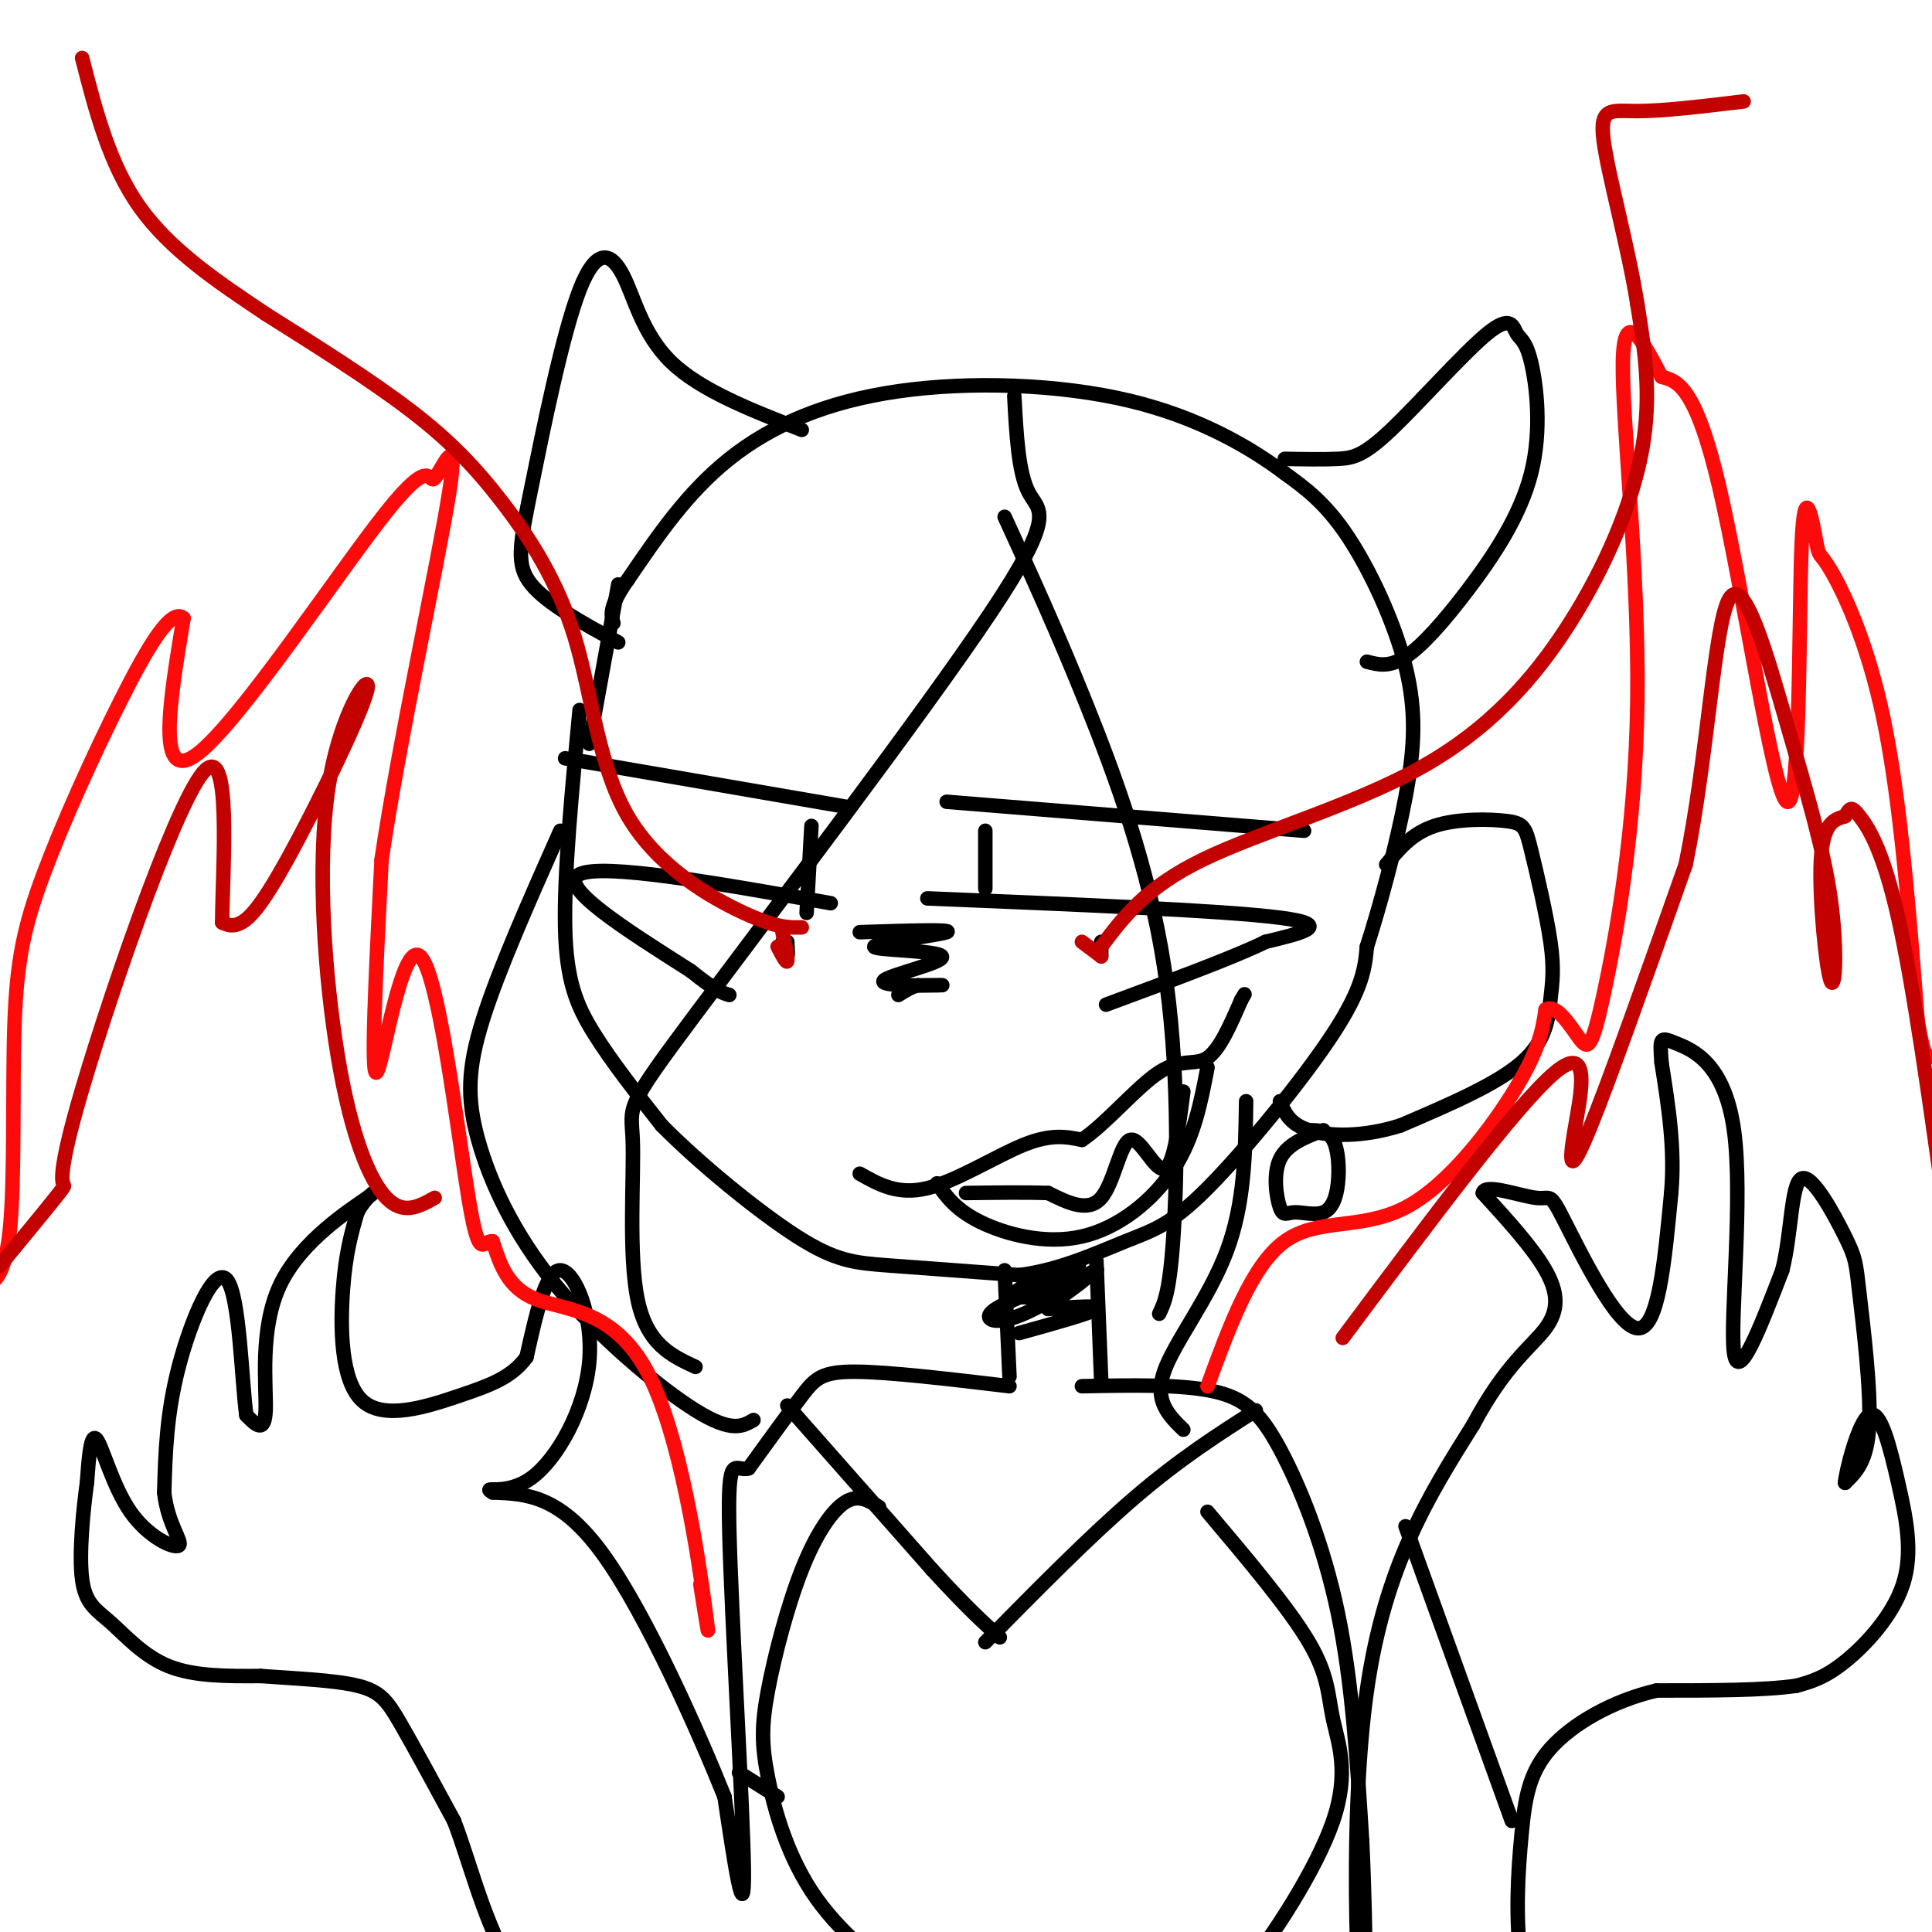 <svg viewBox='0 0 400 400' version='1.1' xmlns='http://www.w3.org/2000/svg' xmlns:xlink='http://www.w3.org/1999/xlink'><g fill='none' stroke='rgb(0,0,0)' stroke-width='3' stroke-linecap='round' stroke-linejoin='round'><path d='M128,121c0.000,0.000 -6.000,33.000 -6,33'/><path d='M120,147c-1.622,16.978 -3.244,33.956 -3,45c0.244,11.044 2.356,16.156 6,22c3.644,5.844 8.822,12.422 14,19'/><path d='M137,233c7.690,7.810 19.917,17.833 28,23c8.083,5.167 12.024,5.476 19,6c6.976,0.524 16.988,1.262 27,2'/><path d='M211,264c8.522,-1.062 16.325,-4.718 22,-7c5.675,-2.282 9.220,-3.191 17,-11c7.780,-7.809 19.794,-22.517 26,-32c6.206,-9.483 6.603,-13.742 7,-18'/><path d='M283,196c2.745,-8.558 6.107,-20.954 8,-31c1.893,-10.046 2.317,-17.743 0,-27c-2.317,-9.257 -7.376,-20.073 -12,-27c-4.624,-6.927 -8.812,-9.963 -13,-13'/><path d='M266,98c-6.841,-5.144 -17.442,-11.502 -32,-15c-14.558,-3.498 -33.073,-4.134 -48,-2c-14.927,2.134 -26.265,7.038 -35,14c-8.735,6.962 -14.868,15.981 -21,25'/><path d='M130,120c-4.000,5.667 -3.500,7.333 -3,9'/><path d='M287,179c2.648,-3.220 5.295,-6.440 10,-8c4.705,-1.560 11.467,-1.459 15,-1c3.533,0.459 3.836,1.275 5,6c1.164,4.725 3.188,13.359 4,19c0.812,5.641 0.411,8.288 0,12c-0.411,3.712 -0.832,8.489 -6,13c-5.168,4.511 -15.084,8.755 -25,13'/><path d='M290,233c-7.844,2.511 -14.956,2.289 -19,1c-4.044,-1.289 -5.022,-3.644 -6,-6'/><path d='M196,166c0.000,0.000 74.000,6.000 74,6'/><path d='M175,167c0.000,0.000 -58.000,-10.000 -58,-10'/><path d='M192,186c30.667,1.250 61.333,2.500 73,4c11.667,1.500 4.333,3.250 -3,5'/><path d='M262,195c-6.000,3.000 -19.500,8.000 -33,13'/><path d='M204,172c0.000,0.000 0.000,12.000 0,12'/><path d='M172,187c-23.583,-4.167 -47.167,-8.333 -52,-6c-4.833,2.333 9.083,11.167 23,20'/><path d='M143,201c5.167,4.167 6.583,4.583 8,5'/><path d='M168,171c0.000,0.000 -1.000,18.000 -1,18'/><path d='M178,243c3.956,2.244 7.911,4.489 14,3c6.089,-1.489 14.311,-6.711 20,-9c5.689,-2.289 8.844,-1.644 12,-1'/><path d='M224,236c4.964,-3.286 11.375,-11.000 16,-14c4.625,-3.000 7.464,-1.286 10,-3c2.536,-1.714 4.768,-6.857 7,-12'/><path d='M257,207c1.167,-2.000 0.583,-1.000 0,0'/><path d='M194,245c1.952,2.750 3.905,5.500 9,8c5.095,2.500 13.333,4.750 21,3c7.667,-1.750 14.762,-7.500 19,-14c4.238,-6.500 5.619,-13.750 7,-21'/><path d='M245,226c-1.012,7.804 -2.024,15.607 -4,16c-1.976,0.393 -4.917,-6.625 -7,-6c-2.083,0.625 -3.310,8.893 -6,12c-2.690,3.107 -6.845,1.054 -11,-1'/><path d='M217,247c-4.667,-0.167 -10.833,-0.083 -17,0'/><path d='M228,195c0.000,0.000 0.000,3.000 0,3'/><path d='M162,195c0.417,1.500 0.833,3.000 1,3c0.167,0.000 0.083,-1.500 0,-3'/><path d='M178,193c9.854,-0.318 19.708,-0.635 18,0c-1.708,0.635 -14.977,2.223 -15,3c-0.023,0.777 13.200,0.744 14,2c0.800,1.256 -10.823,3.800 -12,5c-1.177,1.200 8.092,1.057 11,1c2.908,-0.057 -0.546,-0.029 -4,0'/><path d='M190,204c-1.333,0.333 -2.667,1.167 -4,2'/><path d='M274,234c-3.755,1.426 -7.510,2.851 -9,6c-1.490,3.149 -0.715,8.021 0,10c0.715,1.979 1.368,1.066 3,1c1.632,-0.066 4.241,0.714 6,0c1.759,-0.714 2.666,-2.923 3,-6c0.334,-3.077 0.095,-7.022 -1,-9c-1.095,-1.978 -3.048,-1.989 -5,-2'/><path d='M208,263c0.000,0.000 1.000,22.000 1,22'/><path d='M227,261c0.000,0.000 1.000,25.000 1,25'/><path d='M209,287c-12.533,-1.489 -25.067,-2.978 -32,-3c-6.933,-0.022 -8.267,1.422 -11,5c-2.733,3.578 -6.867,9.289 -11,15'/><path d='M155,304c-2.833,0.917 -4.417,-4.292 -4,13c0.417,17.292 2.833,57.083 3,70c0.167,12.917 -1.917,-1.042 -4,-15'/><path d='M150,372c-5.156,-12.867 -16.044,-37.533 -25,-50c-8.956,-12.467 -15.978,-12.733 -23,-13'/><path d='M102,309c-2.547,-1.596 2.585,0.912 8,-3c5.415,-3.912 11.112,-14.246 12,-24c0.888,-9.754 -3.032,-18.930 -6,-19c-2.968,-0.070 -4.984,8.965 -7,18'/><path d='M109,281c-3.115,4.220 -7.402,5.770 -14,8c-6.598,2.230 -15.507,5.139 -20,1c-4.493,-4.139 -4.569,-15.325 -4,-23c0.569,-7.675 1.785,-11.837 3,-16'/><path d='M74,251c1.973,-3.834 5.405,-5.419 2,-3c-3.405,2.419 -13.648,8.844 -18,18c-4.352,9.156 -2.815,21.045 -3,26c-0.185,4.955 -2.093,2.978 -4,1'/><path d='M51,293c-0.964,-6.940 -1.375,-24.792 -4,-28c-2.625,-3.208 -7.464,8.226 -10,18c-2.536,9.774 -2.768,17.887 -3,26'/><path d='M34,309c0.716,6.670 4.006,10.344 3,11c-1.006,0.656 -6.309,-1.708 -10,-7c-3.691,-5.292 -5.769,-13.512 -7,-15c-1.231,-1.488 -1.616,3.756 -2,9'/><path d='M18,307c-0.769,5.514 -1.691,14.797 -1,20c0.691,5.203 2.994,6.324 6,9c3.006,2.676 6.716,6.907 12,9c5.284,2.093 12.142,2.046 19,2'/><path d='M54,347c7.060,0.524 15.208,0.833 20,2c4.792,1.167 6.226,3.190 9,8c2.774,4.810 6.887,12.405 11,20'/><path d='M94,377c3.178,8.222 5.622,18.778 11,29c5.378,10.222 13.689,20.111 22,30'/><path d='M224,287c10.155,-0.202 20.310,-0.405 27,1c6.690,1.405 9.917,4.417 14,12c4.083,7.583 9.024,19.738 12,34c2.976,14.262 3.988,30.631 5,47'/><path d='M282,381c0.976,19.321 0.917,44.125 0,38c-0.917,-6.125 -2.690,-43.179 1,-69c3.690,-25.821 12.845,-40.411 22,-55'/><path d='M305,295c6.643,-12.512 12.250,-16.292 15,-20c2.750,-3.708 2.643,-7.345 0,-12c-2.643,-4.655 -7.821,-10.327 -13,-16'/><path d='M307,247c0.333,-2.112 7.667,0.609 11,1c3.333,0.391 2.667,-1.549 6,5c3.333,6.549 10.667,21.585 15,22c4.333,0.415 5.667,-13.793 7,-28'/><path d='M346,247c0.833,-9.167 -0.583,-18.083 -2,-27'/><path d='M344,220c-0.389,-5.386 -0.362,-5.351 3,-4c3.362,1.351 10.059,4.018 12,18c1.941,13.982 -0.874,39.281 0,46c0.874,6.719 5.437,-5.140 10,-17'/><path d='M369,263c1.943,-7.572 1.800,-18.001 4,-19c2.200,-0.999 6.744,7.433 9,12c2.256,4.567 2.223,5.268 3,12c0.777,6.732 2.365,19.495 2,27c-0.365,7.505 -2.682,9.753 -5,12'/><path d='M382,307c0.054,-1.887 2.688,-12.605 5,-14c2.312,-1.395 4.300,6.533 6,14c1.700,7.467 3.112,14.472 1,21c-2.112,6.528 -7.746,12.579 -12,16c-4.254,3.421 -7.127,4.210 -10,5'/><path d='M372,349c-6.500,1.000 -17.750,1.000 -29,1'/><path d='M343,350c-9.131,2.110 -17.458,6.885 -22,12c-4.542,5.115 -5.300,10.569 -6,18c-0.700,7.431 -1.343,16.837 0,27c1.343,10.163 4.671,21.081 8,32'/><path d='M182,312c-2.141,-1.352 -4.281,-2.703 -7,-1c-2.719,1.703 -6.016,6.462 -9,14c-2.984,7.538 -5.656,17.856 -7,25c-1.344,7.144 -1.362,11.116 0,18c1.362,6.884 4.103,16.681 10,25c5.897,8.319 14.948,15.159 24,22'/><path d='M250,313c8.440,9.997 16.880,19.994 21,27c4.120,7.006 3.919,11.022 5,16c1.081,4.978 3.445,10.917 0,21c-3.445,10.083 -12.699,24.309 -19,32c-6.301,7.691 -9.651,8.845 -13,10'/><path d='M211,276c7.500,-2.083 15.000,-4.167 16,-5c1.000,-0.833 -4.500,-0.417 -10,0'/><path d='M217,271c1.217,-1.904 9.259,-6.663 8,-7c-1.259,-0.337 -11.821,3.750 -13,4c-1.179,0.250 7.024,-3.335 10,-5c2.976,-1.665 0.724,-1.410 -3,0c-3.724,1.410 -8.921,3.974 -9,5c-0.079,1.026 4.961,0.513 10,0'/><path d='M215,267c-4.500,1.804 -9.000,3.607 -10,5c-1.000,1.393 1.500,2.375 7,0c5.500,-2.375 14.000,-8.107 15,-9c1.000,-0.893 -5.500,3.054 -12,7'/><path d='M163,291c0.000,0.000 30.000,34.000 30,34'/><path d='M193,325c7.333,8.000 10.667,11.000 14,14'/><path d='M260,292c-7.833,5.000 -15.667,10.000 -25,18c-9.333,8.000 -20.167,19.000 -31,30'/><path d='M153,367c0.000,0.000 8.000,5.000 8,5'/><path d='M291,316c0.000,0.000 22.000,61.000 22,61'/><path d='M210,82c0.426,7.994 0.851,15.987 3,20c2.149,4.013 6.021,4.045 -8,25c-14.021,20.955 -45.933,62.833 -61,83c-15.067,20.167 -13.287,18.622 -13,26c0.287,7.378 -0.918,23.679 1,33c1.918,9.321 6.959,11.660 12,14'/><path d='M116,172c-6.376,14.357 -12.753,28.715 -16,39c-3.247,10.285 -3.365,16.499 -1,25c2.365,8.501 7.214,19.289 16,30c8.786,10.711 21.510,21.346 29,26c7.490,4.654 9.745,3.327 12,2'/><path d='M258,228c-0.156,10.578 -0.311,21.156 -4,31c-3.689,9.844 -10.911,18.956 -13,25c-2.089,6.044 0.956,9.022 4,12'/><path d='M208,107c5.452,11.911 10.905,23.821 17,39c6.095,15.179 12.833,33.625 16,54c3.167,20.375 2.762,42.679 2,55c-0.762,12.321 -1.881,14.661 -3,17'/><path d='M266,95c3.966,0.075 7.933,0.151 11,0c3.067,-0.151 5.235,-0.528 11,-6c5.765,-5.472 15.129,-16.039 20,-20c4.871,-3.961 5.250,-1.316 6,0c0.750,1.316 1.872,1.303 3,6c1.128,4.697 2.261,14.104 0,23c-2.261,8.896 -7.916,17.280 -13,24c-5.084,6.720 -9.595,11.777 -13,14c-3.405,2.223 -5.702,1.611 -8,1'/><path d='M166,89c-10.479,-4.083 -20.957,-8.166 -27,-14c-6.043,-5.834 -7.650,-13.420 -10,-18c-2.350,-4.580 -5.444,-6.156 -9,3c-3.556,9.156 -7.573,29.042 -10,41c-2.427,11.958 -3.265,15.988 0,20c3.265,4.012 10.632,8.006 18,12'/></g>
<g fill='none' stroke='rgb(253,10,10)' stroke-width='3' stroke-linecap='round' stroke-linejoin='round'><path d='M145,328c1.149,7.280 2.298,14.560 1,5c-1.298,-9.560 -5.042,-35.958 -12,-49c-6.958,-13.042 -17.131,-12.726 -23,-15c-5.869,-2.274 -7.435,-7.137 -9,-12'/><path d='M102,257c-2.065,-0.341 -2.729,4.805 -5,-9c-2.271,-13.805 -6.150,-46.563 -10,-50c-3.850,-3.437 -7.671,22.447 -9,24c-1.329,1.553 -0.164,-21.223 1,-44'/><path d='M79,178c3.509,-23.962 11.783,-61.868 14,-76c2.217,-14.132 -1.622,-4.489 -3,-3c-1.378,1.489 -0.294,-5.176 -10,7c-9.706,12.176 -30.202,43.193 -39,50c-8.798,6.807 -5.899,-10.597 -3,-28'/><path d='M38,128c-2.537,-2.334 -7.378,5.830 -13,17c-5.622,11.170 -12.023,25.347 -16,36c-3.977,10.653 -5.530,17.783 -6,31c-0.470,13.217 0.143,32.520 -1,43c-1.143,10.480 -4.041,12.137 -8,11c-3.959,-1.137 -8.980,-5.069 -14,-9'/><path d='M-20,257c-0.143,4.128 6.499,18.947 8,24c1.501,5.053 -2.140,0.341 -4,-1c-1.860,-1.341 -1.940,0.690 -3,5c-1.060,4.310 -3.098,10.897 0,27c3.098,16.103 11.334,41.720 14,54c2.666,12.280 -0.238,11.223 -3,12c-2.762,0.777 -5.381,3.389 -8,6'/><path d='M250,287c4.583,-12.536 9.167,-25.071 16,-30c6.833,-4.929 15.917,-2.250 25,-7c9.083,-4.750 18.167,-16.929 23,-25c4.833,-8.071 5.417,-12.036 6,-16'/><path d='M320,209c2.344,-1.259 5.203,3.594 7,6c1.797,2.406 2.533,2.367 5,-9c2.467,-11.367 6.664,-34.060 7,-61c0.336,-26.940 -3.190,-58.126 -3,-70c0.190,-11.874 4.095,-4.437 8,3'/><path d='M344,78c3.142,0.872 6.998,1.554 12,23c5.002,21.446 11.152,63.658 14,65c2.848,1.342 2.396,-38.185 3,-53c0.604,-14.815 2.265,-4.920 3,-1c0.735,3.920 0.544,1.863 3,6c2.456,4.137 7.559,14.468 11,31c3.441,16.532 5.221,39.266 7,62'/><path d='M397,211c1.693,10.847 2.426,6.963 4,8c1.574,1.037 3.990,6.994 7,1c3.010,-5.994 6.616,-23.938 9,-20c2.384,3.938 3.546,29.756 4,42c0.454,12.244 0.199,10.912 -2,12c-2.199,1.088 -6.343,4.597 -8,7c-1.657,2.403 -0.829,3.702 0,5'/></g>
<g fill='none' stroke='rgb(195,1,1)' stroke-width='3' stroke-linecap='round' stroke-linejoin='round'><path d='M90,248c-3.249,1.813 -6.499,3.627 -10,0c-3.501,-3.627 -7.255,-12.694 -10,-29c-2.745,-16.306 -4.481,-39.850 -2,-56c2.481,-16.150 9.181,-24.906 8,-20c-1.181,4.906 -10.241,23.475 -16,34c-5.759,10.525 -8.217,13.007 -10,14c-1.783,0.993 -2.892,0.496 -4,0'/><path d='M46,191c0.045,-10.982 2.156,-38.439 -4,-31c-6.156,7.439 -20.581,49.772 -26,69c-5.419,19.228 -1.834,15.351 -3,17c-1.166,1.649 -7.083,8.825 -13,16'/><path d='M0,262c-4.644,3.067 -9.756,2.733 -12,13c-2.244,10.267 -1.622,31.133 -1,52'/><path d='M278,277c18.113,-24.274 36.226,-48.548 44,-55c7.774,-6.452 5.208,4.917 4,12c-1.208,7.083 -1.060,9.881 3,0c4.060,-9.881 12.030,-32.440 20,-55'/><path d='M349,179c4.547,-22.059 5.915,-49.706 9,-55c3.085,-5.294 7.887,11.767 12,26c4.113,14.233 7.535,25.640 9,36c1.465,10.360 0.971,19.674 0,17c-0.971,-2.674 -2.420,-17.335 -2,-25c0.420,-7.665 2.710,-8.332 5,-9'/><path d='M382,169c1.095,-1.893 1.333,-2.125 3,0c1.667,2.125 4.762,6.607 8,21c3.238,14.393 6.619,38.696 10,63'/><path d='M224,195c0.000,0.000 4.000,3.000 4,3'/><path d='M162,193c0.583,2.750 1.167,5.500 1,6c-0.167,0.500 -1.083,-1.250 -2,-3'/><path d='M228,196c4.598,-6.126 9.196,-12.252 21,-18c11.804,-5.748 30.813,-11.118 45,-19c14.187,-7.882 23.550,-18.276 31,-30c7.450,-11.724 12.986,-24.778 15,-36c2.014,-11.222 0.507,-20.611 -1,-30'/><path d='M339,63c-1.893,-12.000 -6.125,-27.000 -7,-34c-0.875,-7.000 1.607,-6.000 7,-6c5.393,0.000 13.696,-1.000 22,-2'/><path d='M166,192c-2.594,0.070 -5.187,0.139 -12,-3c-6.813,-3.139 -17.845,-9.488 -24,-20c-6.155,-10.512 -7.433,-25.189 -11,-37c-3.567,-11.811 -9.422,-20.757 -15,-28c-5.578,-7.243 -10.879,-12.784 -19,-19c-8.121,-6.216 -19.060,-13.108 -30,-20'/><path d='M55,65c-9.911,-6.622 -19.689,-13.178 -26,-22c-6.311,-8.822 -9.156,-19.911 -12,-31'/></g>
</svg>